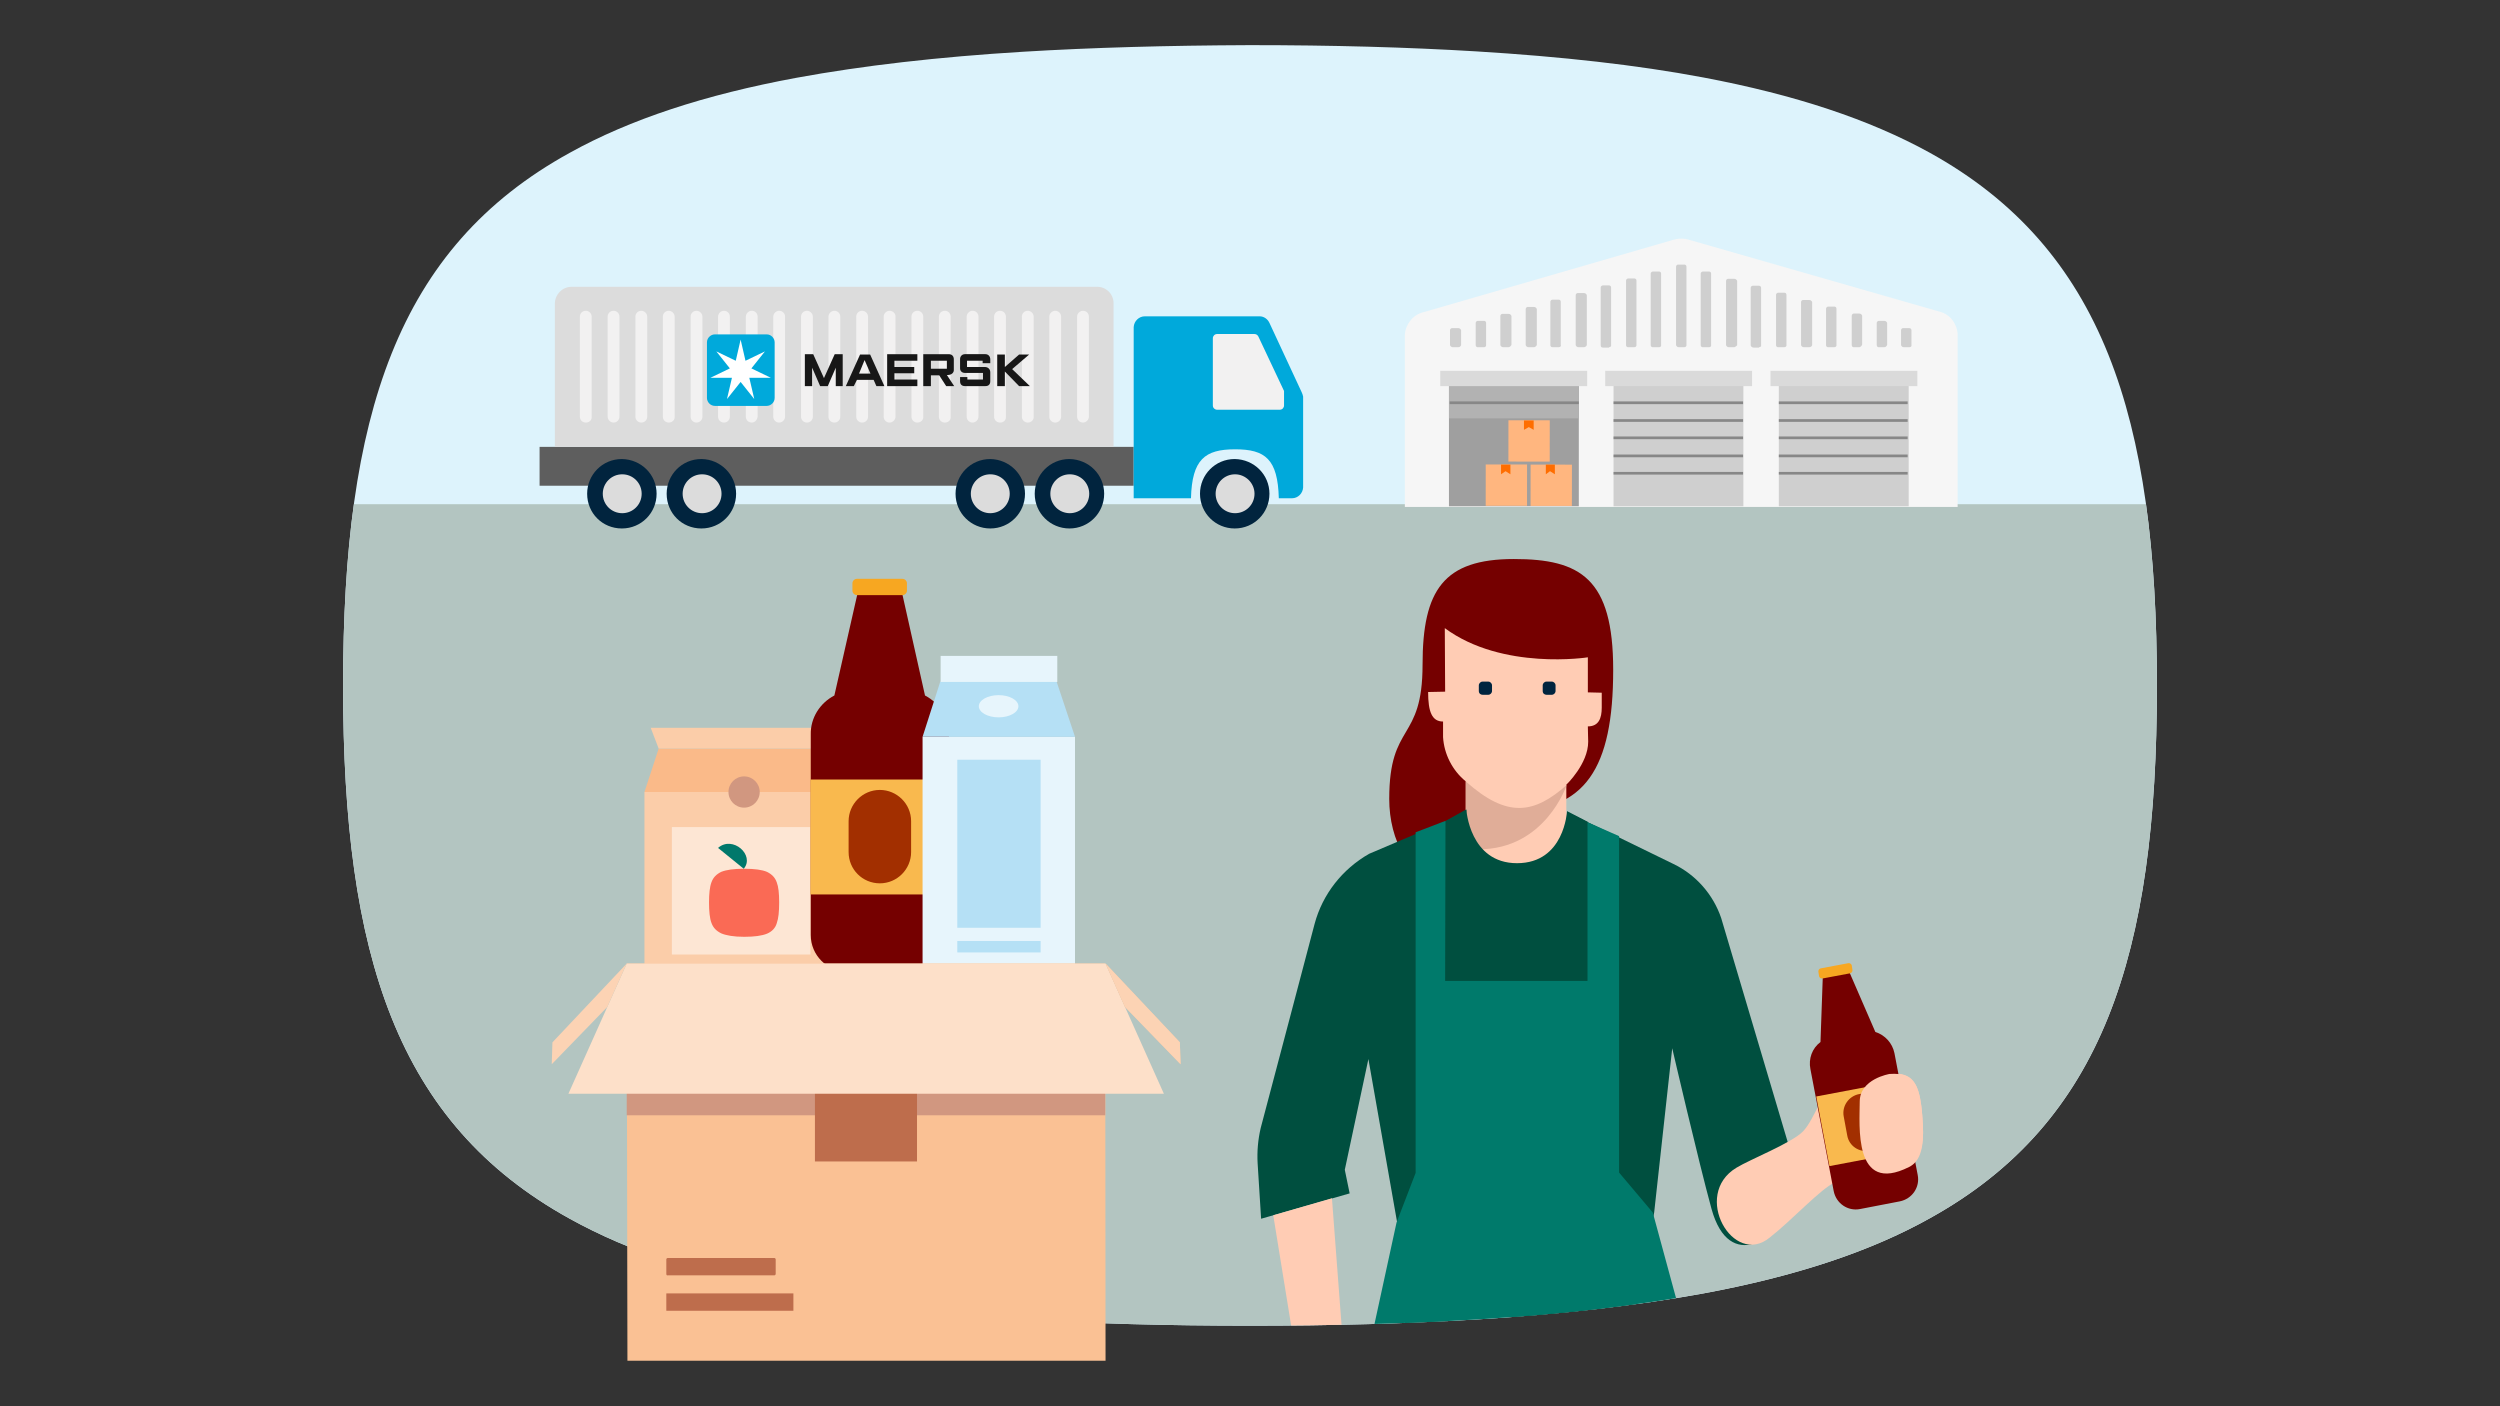 <?xml version="1.0" encoding="utf-8"?>
<!-- Generator: Adobe Illustrator 26.0.3, SVG Export Plug-In . SVG Version: 6.00 Build 0)  -->
<svg version="1.1" id="Layer_1" xmlns="http://www.w3.org/2000/svg" xmlns:xlink="http://www.w3.org/1999/xlink" x="0px" y="0px"
	 viewBox="0 0 720 405" style="enable-background:new 0 0 720 405;" xml:space="preserve">
<rect x="0" y="0" width="720" height="405" fill="#333333" stroke="none"/>
<style type="text/css">
	.st0{fill:#DDF3FC;}
	.st1{clip-path:url(#SVGID_00000020382805660687147790000003873177405394938556_);fill:#B3C5C1;}
	.st2{clip-path:url(#SVGID_00000026862903167102517100000009430846184021171646_);}
	.st3{fill:#5E5E5E;}
	.st4{fill:#00A9DB;}
	.st5{fill:#DCDCDC;}
	.st6{fill:#F2F1F1;}
	.st7{fill:#01243E;}
	.st8{fill:#171717;}
	.st9{fill:#FFFFFF;}
	.st10{clip-path:url(#SVGID_00000145043846604907756480000011215284552591382173_);}
	.st11{fill:#F6F6F6;}
	.st12{fill:#9F9F9F;}
	.st13{fill:#B2B2B2;}
	.st14{fill:#DADADA;}
	.st15{fill:#CFCFCF;}
	.st16{fill:none;stroke:#878787;stroke-width:0.783;stroke-miterlimit:10;}
	.st17{fill:#FFB67F;}
	.st18{fill:#FF6D00;}
	.st19{fill:#FBCDA9;}
	.st20{fill:#FABA89;}
	.st21{fill:#FDE6D4;}
	.st22{fill:#D19780;}
	.st23{fill:#FA6A55;}
	.st24{fill:#00786B;}
	.st25{fill:#750000;}
	.st26{fill:#F7A721;}
	.st27{fill:#F9B94E;}
	.st28{fill:#A22F00;}
	.st29{fill:#E7F5FC;}
	.st30{fill:#B5E0F5;}
	.st31{fill:#FAC194;}
	.st32{fill:#BE6D4C;}
	.st33{fill:#FDE0C9;}
	.st34{fill:#FBC79E;}
	.st35{fill:#FCD3B4;}
	.st36{clip-path:url(#SVGID_00000127006805096534367100000001755394559334212483_);}
	.st37{fill:#FFCCB4;}
	.st38{fill:#00243F;}
	.st39{fill:#E0AD98;}
	.st40{fill:#004F3F;}
	.st41{fill:#007A6B;}
</style>
<g>
	<g>
		<g>
			<path id="SVGID_00000104707862511946017510000007683256853122644359_" class="st0" d="M294.7,14.9c-24.6,1.5-46.2,4-65.3,7.5
				c-26.5,4.9-48,12-65.3,21.6c-49.8,27.4-65.3,75.7-65.3,153.5s15.5,126,65.3,153.5c17.3,9.6,38.8,16.7,65.3,21.5
				c19.1,3.6,40.8,6,65.3,7.5c19.8,1.2,41.5,1.8,65.3,1.8c23.8,0,45.5-0.6,65.3-1.8c24.6-1.5,46.2-4,65.3-7.5
				c26.4-4.9,48-12,65.3-21.7c49.7-27.6,65.3-75.8,65.3-153.3S605.6,71.6,555.8,44c-17.4-9.6-38.8-16.7-65.3-21.7
				c-19.1-3.6-40.8-6-65.3-7.5c-19.8-1.2-41.5-1.8-65.3-1.8C336.1,13.1,314.5,13.7,294.7,14.9z"/>
		</g>
		<g>
			<defs>
				<path id="SVGID_1_" d="M294.7,14.9c-24.6,1.5-46.2,4-65.3,7.5c-26.5,4.9-48,12-65.3,21.6c-49.8,27.4-65.3,75.7-65.3,153.5
					s15.5,126,65.3,153.5c17.3,9.6,38.8,16.7,65.3,21.5c19.1,3.6,40.8,6,65.3,7.5c19.8,1.2,41.5,1.8,65.3,1.8
					c23.8,0,45.5-0.6,65.3-1.8c24.6-1.5,46.2-4,65.3-7.5c26.4-4.9,48-12,65.3-21.7c49.7-27.6,65.3-75.8,65.3-153.3
					S605.6,71.6,555.8,44c-17.4-9.6-38.8-16.7-65.3-21.7c-19.1-3.6-40.8-6-65.3-7.5c-19.8-1.2-41.5-1.8-65.3-1.8
					C336.1,13.1,314.5,13.7,294.7,14.9z"/>
			</defs>
			<clipPath id="SVGID_00000005973978568517734240000008380084439707354511_">
				<use xlink:href="#SVGID_1_"  style="overflow:visible;"/>
			</clipPath>
			
				<rect x="82.1" y="145.2" style="clip-path:url(#SVGID_00000005973978568517734240000008380084439707354511_);fill:#B3C5C1;" width="570.4" height="323.9"/>
		</g>
		<g>
			<defs>
				<path id="SVGID_00000016077296034896802880000015715422670402242179_" d="M294.7,14.9c-24.6,1.5-46.2,4-65.3,7.5
					c-26.5,4.9-48,12-65.3,21.6c-49.8,27.4-65.3,75.7-65.3,153.5s15.5,126,65.3,153.5c17.3,9.6,38.8,16.7,65.3,21.5
					c19.1,3.6,40.8,6,65.3,7.5c19.8,1.2,41.5,1.8,65.3,1.8c23.8,0,45.5-0.6,65.3-1.8c24.6-1.5,46.2-4,65.3-7.5
					c26.4-4.9,48-12,65.3-21.7c49.7-27.6,65.3-75.8,65.3-153.3S605.6,71.6,555.8,44c-17.4-9.6-38.8-16.7-65.3-21.7
					c-19.1-3.6-40.8-6-65.3-7.5c-19.8-1.2-41.5-1.8-65.3-1.8C336.1,13.1,314.5,13.7,294.7,14.9z"/>
			</defs>
			<clipPath id="SVGID_00000098205044551302614300000003074065311296020366_">
				<use xlink:href="#SVGID_00000016077296034896802880000015715422670402242179_"  style="overflow:visible;"/>
			</clipPath>
			<g style="clip-path:url(#SVGID_00000098205044551302614300000003074065311296020366_);">
				<g>
					<rect x="155.4" y="128.7" class="st3" width="171.1" height="11.2"/>
					<path class="st4" d="M374.9,113L365.6,93c-0.5-1.1-1.6-1.9-2.8-1.9h-33.1c-1.7,0-3.1,1.4-3.2,3.1v0v49.3H343
						c0.3-11.2,4-14.1,12.7-14.1c8.7,0,12.3,2.8,12.6,14.1h3.8c1.7,0,3.1-1.4,3.2-3.1v0v-26.2C375.2,113.8,375.1,113.4,374.9,113"/>
					<path class="st5" d="M320.7,128.7V87.3c0-2.6-2.1-4.7-4.7-4.7h0H164.6c-2.6,0-4.7,2.1-4.8,4.7v41.4H320.7z"/>
					<path class="st6" d="M168.7,121.7L168.7,121.7c-0.9,0-1.7-0.7-1.7-1.7V91.2c0-1,0.8-1.7,1.7-1.7c1,0,1.7,0.8,1.7,1.7v28.8
						C170.5,120.9,169.8,121.7,168.7,121.7"/>
					<path class="st6" d="M176.7,121.7L176.7,121.7c-0.9,0-1.7-0.8-1.7-1.7V91.2c0-1,0.8-1.7,1.7-1.7c1,0,1.7,0.8,1.7,1.7V120
						c0,0.9-0.7,1.7-1.7,1.7"/>
					<path class="st6" d="M184.7,121.7L184.7,121.7c-0.9,0-1.7-0.7-1.7-1.7V91.2c0-1,0.8-1.7,1.7-1.7s1.7,0.8,1.7,1.7V120
						C186.4,120.9,185.7,121.7,184.7,121.7"/>
					<path class="st6" d="M192.6,121.7L192.6,121.7c-0.9,0-1.7-0.7-1.7-1.7V91.2c0-1,0.8-1.7,1.7-1.7s1.7,0.8,1.7,1.7V120
						C194.4,120.9,193.6,121.7,192.6,121.7"/>
					<path class="st6" d="M200.6,121.7L200.6,121.7c-0.9,0-1.7-0.7-1.7-1.7V91.2c0-1,0.8-1.7,1.7-1.7s1.7,0.8,1.7,1.7V120
						C202.3,120.9,201.6,121.7,200.6,121.7"/>
					<path class="st6" d="M208.5,121.7L208.5,121.7c-0.9,0-1.7-0.7-1.7-1.7V91.2c0-0.9,0.8-1.7,1.7-1.7s1.7,0.7,1.7,1.7V120
						C210.2,120.9,209.5,121.7,208.5,121.7"/>
					<path class="st6" d="M216.5,121.7L216.5,121.7c-0.9,0-1.7-0.7-1.7-1.7V91.2c0-0.9,0.8-1.7,1.7-1.7s1.7,0.7,1.7,1.7V120
						C218.1,120.9,217.4,121.7,216.5,121.7"/>
					<path class="st6" d="M224.4,121.7L224.4,121.7c-0.9,0-1.7-0.7-1.7-1.7V91.2c0-0.9,0.8-1.7,1.7-1.7s1.7,0.7,1.7,1.7V120
						C226.1,120.9,225.3,121.7,224.4,121.7"/>
					<path class="st6" d="M232.4,121.7L232.4,121.7c-0.9,0-1.7-0.7-1.7-1.7V91.2c0-1,0.8-1.7,1.7-1.7s1.7,0.8,1.7,1.7V120
						C234.1,120.9,233.4,121.7,232.4,121.7"/>
					<path class="st6" d="M240.3,121.7L240.3,121.7c-0.9,0-1.7-0.7-1.7-1.7V91.2c0-0.9,0.8-1.7,1.7-1.7s1.7,0.7,1.7,1.7V120
						C242,120.9,241.3,121.7,240.3,121.7"/>
					<path class="st6" d="M248.3,121.7L248.3,121.7c-0.9,0-1.7-0.7-1.7-1.7V91.2c0-1,0.8-1.7,1.7-1.7s1.7,0.8,1.7,1.7V120
						C250,120.9,249.3,121.7,248.3,121.7"/>
					<path class="st6" d="M256.2,121.7L256.2,121.7c-0.9,0-1.7-0.7-1.7-1.7V91.2c0-0.9,0.8-1.7,1.7-1.7c0.9,0,1.7,0.7,1.7,1.6v0V120
						C257.9,120.9,257.1,121.7,256.2,121.7"/>
					<path class="st6" d="M264.2,121.7L264.2,121.7c-0.9,0-1.7-0.7-1.7-1.7V91.2c0-1,0.8-1.7,1.7-1.7c1,0,1.7,0.8,1.7,1.7V120
						C266,120.9,265.2,121.7,264.2,121.7"/>
					<path class="st6" d="M272.1,121.7L272.1,121.7c-0.9,0-1.7-0.7-1.7-1.7V91.2c0-1,0.8-1.7,1.7-1.7c1,0,1.7,0.8,1.7,1.7V120
						C273.9,120.9,273.2,121.7,272.1,121.7"/>
					<path class="st6" d="M280.1,121.7L280.1,121.7c-0.9,0-1.7-0.7-1.7-1.7V91.2c0-0.9,0.8-1.7,1.7-1.7c0.9,0,1.7,0.7,1.7,1.7V120
						C281.8,120.9,281,121.7,280.1,121.7"/>
					<path class="st6" d="M288,121.7L288,121.7c-0.9,0-1.7-0.7-1.7-1.7V91.2c0-1,0.8-1.7,1.7-1.7c1,0,1.7,0.8,1.7,1.7V120
						C289.8,120.9,289.1,121.7,288,121.7"/>
					<path class="st6" d="M296,121.7L296,121.7c-0.9,0-1.7-0.7-1.7-1.7V91.2c0-1,0.8-1.7,1.7-1.7s1.7,0.8,1.7,1.7V120
						C297.8,120.9,297,121.7,296,121.7"/>
					<path class="st6" d="M303.9,121.7L303.9,121.7c-0.9,0-1.7-0.7-1.7-1.7V91.2c0-0.9,0.8-1.7,1.7-1.7c0.9,0,1.7,0.7,1.7,1.7V120
						C305.6,120.9,304.9,121.7,303.9,121.7"/>
					<path class="st6" d="M311.9,121.7L311.9,121.7c-0.9,0-1.7-0.7-1.7-1.7V91.2c0-0.9,0.8-1.7,1.7-1.7c0.9,0,1.7,0.7,1.7,1.7V120
						C313.6,120.9,312.8,121.7,311.9,121.7"/>
					<path class="st7" d="M189.1,142.2c0,5.5-4.4,10-10,10s-10-4.4-10-10c0-5.5,4.4-10,10-10h0C184.7,132.3,189.1,136.7,189.1,142.2
						"/>
					<path class="st5" d="M184.8,142.2c0,3.1-2.5,5.6-5.6,5.6s-5.6-2.5-5.6-5.6c0-3.1,2.5-5.6,5.6-5.6
						C182.3,136.6,184.8,139.1,184.8,142.2L184.8,142.2"/>
					<path class="st7" d="M212,142.2c0,5.5-4.4,10-10,10s-10-4.4-10-10c0-5.5,4.4-10,10-10h0.1C207.5,132.3,212,136.7,212,142.2"/>
					<path class="st5" d="M207.8,142.2c0,3.1-2.5,5.6-5.6,5.6s-5.6-2.5-5.6-5.6c0-3.1,2.5-5.6,5.6-5.6h0
						C205.3,136.6,207.8,139.1,207.8,142.2L207.8,142.2"/>
					<path class="st7" d="M295.2,142.2c0,5.5-4.4,10-10,10c-5.5,0-10-4.4-10-10c0-5.5,4.4-10,10-10
						C290.7,132.3,295.2,136.7,295.2,142.2"/>
					<path class="st5" d="M290.8,142.2c0,3.1-2.5,5.6-5.6,5.6c-3.1,0-5.6-2.5-5.6-5.6c0-3.1,2.5-5.6,5.6-5.6h0
						C288.3,136.6,290.8,139.1,290.8,142.2L290.8,142.2"/>
					<path class="st7" d="M318,142.2c0,5.5-4.4,10-10,10c-5.5,0-10-4.4-10-10c0-5.5,4.4-10,10-10C313.6,132.3,318,136.7,318,142.2"
						/>
					<path class="st5" d="M313.7,142.2c0,3.1-2.5,5.6-5.6,5.6c-3.1,0-5.6-2.5-5.6-5.6c0-3.1,2.5-5.6,5.6-5.6
						C311.2,136.6,313.7,139.1,313.7,142.2"/>
					<path class="st7" d="M365.6,142.2c0,5.5-4.4,10-10,10c-5.5,0-10-4.4-10-10c0-5.5,4.4-10,10-10
						C361.2,132.3,365.6,136.7,365.6,142.2"/>
					<path class="st5" d="M361.3,142.2c0,3.1-2.5,5.6-5.6,5.6c-3.1,0-5.6-2.5-5.6-5.6c0-3.1,2.5-5.6,5.6-5.6h0
						C358.7,136.6,361.3,139.1,361.3,142.2L361.3,142.2"/>
					<path class="st6" d="M368.8,118h-18.3c-0.6,0-1.2-0.5-1.2-1.2V97.4c0-0.6,0.5-1.2,1.2-1.2h10.8c0.5,0,0.9,0.3,1.1,0.7l7.4,15.7
						c0,0.1,0,0.3,0,0.5v3.7c0,0.6-0.5,1.2-1.2,1.2"/>
				</g>
				<g>
					<path class="st4" d="M223.1,114.6c0,1.3-1.1,2.3-2.3,2.3h-14.9c-1.3,0-2.3-1.1-2.3-2.3v-16c0-1.3,1.1-2.3,2.3-2.3h14.9
						c1.3,0,2.3,1.1,2.3,2.3V114.6z"/>
					<polygon class="st8" points="231.8,111.2 231.8,102 234.2,102 237.3,108.9 240.4,102 242.7,102 242.7,111.2 240.7,111.2 
						240.7,105.9 238.4,111.2 236.2,111.2 233.9,105.9 233.9,111.2 					"/>
					<path class="st8" d="M245.9,111.2h-2.3l4.1-9.1h2.9l4.1,9.1h-2.3l-0.8-1.8h-4.8L245.9,111.2z M250.7,107.6l-1.7-3.9l-1.6,3.9
						H250.7z"/>
					<polygon class="st8" points="255.5,111.2 255.5,102 264.2,102 264.2,103.9 257.6,103.9 257.6,105.7 263.3,105.7 263.3,107.5 
						257.6,107.5 257.6,109.3 264.2,109.3 264.2,111.2 					"/>
					<path class="st8" d="M265.9,111.2V102h7.3c1,0,1.5,0.6,1.5,1.5v3.1c0,0.7-0.6,1.4-1.8,1.4h-0.2l2.1,3.2h-2.3l-2-3.1h-2.4v3.1
						L265.9,111.2L265.9,111.2z M268.1,106.2h4.6v-2.3h-4.6V106.2z"/>
					<path class="st8" d="M278.6,111.2h-0.7c-0.9,0-1.4-0.5-1.4-1.4v-1.2h2.1v0.7h4.5v-1.9h-5.2c-0.8,0-1.4-0.5-1.4-1.3v-2.7
						c0-0.8,0.6-1.4,1.4-1.4h5.9c0.8,0,1.4,0.6,1.4,1.5v1.1H283v-0.7h-4.5v1.8h5.2c0.7,0,1.5,0.5,1.5,1.5v2.6c0,0.9-0.5,1.4-1.4,1.4
						H278.6z"/>
					<polygon class="st8" points="287.2,111.2 287.2,102.1 289.4,102.1 289.4,105.7 293.5,102.1 296.4,102.1 291.5,106.3 
						296.6,111.2 293.5,111.2 289.4,107 289.4,111.2 					"/>
					<polygon class="st9" points="216.4,106.1 220.3,101.2 220.3,101.2 214.7,103.9 213.3,97.8 213.3,97.8 211.9,103.9 206.3,101.2 
						206.3,101.2 210.2,106.1 204.6,108.8 204.6,108.8 210.8,108.8 209.4,114.8 209.4,114.9 213.3,110 217.2,114.9 217.2,114.8 
						215.8,108.8 222,108.8 222,108.8 					"/>
				</g>
			</g>
		</g>
		<g>
			<defs>
				<path id="SVGID_00000172438660852309631250000012075292770640242583_" d="M294.7,14.9c-24.6,1.5-46.2,4-65.3,7.5
					c-26.5,4.9-48,12-65.3,21.6c-49.8,27.4-65.3,75.7-65.3,153.5s15.5,126,65.3,153.5c17.3,9.6,38.8,16.7,65.3,21.5
					c19.1,3.6,40.8,6,65.3,7.5c19.8,1.2,41.5,1.8,65.3,1.8c23.8,0,45.5-0.6,65.3-1.8c24.6-1.5,46.2-4,65.3-7.5
					c26.4-4.9,48-12,65.3-21.7c49.7-27.6,65.3-75.8,65.3-153.3S605.6,71.6,555.8,44c-17.4-9.6-38.8-16.7-65.3-21.7
					c-19.1-3.6-40.8-6-65.3-7.5c-19.8-1.2-41.5-1.8-65.3-1.8C336.1,13.1,314.5,13.7,294.7,14.9z"/>
			</defs>
			<clipPath id="SVGID_00000024723261944629417140000017455515900778293889_">
				<use xlink:href="#SVGID_00000172438660852309631250000012075292770640242583_"  style="overflow:visible;"/>
			</clipPath>
			<g style="clip-path:url(#SVGID_00000024723261944629417140000017455515900778293889_);">
				<path class="st11" d="M563.8,146H404.6V96.4c0.2-3.1,2.4-5.8,5.4-6.5l71.8-20.8c1.6-0.5,3.3-0.5,4.8,0l71.8,20.6
					c3.1,0.7,5.2,3.4,5.4,6.5v49.6L563.8,146L563.8,146z"/>
				<rect x="417.3" y="111.1" class="st12" width="37.4" height="34.7"/>
				<rect x="417.3" y="111.1" class="st13" width="37.4" height="9.4"/>
				<rect x="414.8" y="106.8" class="st14" width="42.3" height="4.4"/>
				<rect x="464.7" y="111.1" class="st15" width="37.4" height="34.7"/>
				<rect x="462.3" y="106.8" class="st14" width="42.3" height="4.4"/>
				<rect x="512.3" y="111.1" class="st15" width="37.4" height="34.7"/>
				<rect x="509.9" y="106.8" class="st14" width="42.3" height="4.4"/>
				<path class="st15" d="M420,100c0.4,0,0.7-0.3,0.8-0.6v-4.3c-0.1-0.3-0.4-0.6-0.8-0.6h-1.6c-0.4-0.1-0.8,0.2-0.8,0.6v4.3
					c0.1,0.3,0.4,0.6,0.8,0.6H420"/>
				<path class="st15" d="M427.4,100L427.4,100c0.4,0,0.6-0.3,0.6-0.6v-6.3c0-0.1,0-0.1,0-0.1c0-0.4-0.3-0.6-0.6-0.6h-1.8
					c-0.3,0-0.6,0.3-0.6,0.6v6.3l0,0c0,0.1,0,0.1,0,0.1c0,0.4,0.3,0.6,0.6,0.6H427.4"/>
				<path class="st15" d="M434.5,100c0.4-0.1,0.7-0.4,0.8-0.7V91c-0.1-0.3-0.4-0.6-0.8-0.6h-1.6c-0.4-0.1-0.8,0.2-0.8,0.6v8.4
					c0.1,0.3,0.4,0.6,0.8,0.6L434.5,100"/>
				<path class="st15" d="M441.8,100c0.3,0,0.6-0.3,0.8-0.6V89c-0.1-0.3-0.4-0.6-0.8-0.6h-1.6c-0.4-0.1-0.8,0.2-0.8,0.6v10.4
					c0.1,0.3,0.4,0.6,0.8,0.6H441.8"/>
				<path class="st15" d="M448.9,100L448.9,100c0.4,0,0.8-0.3,0.6-0.6V87l0,0c0-0.1,0-0.1,0-0.1c0-0.4-0.3-0.6-0.6-0.6h-1.8
					c-0.3,0-0.6,0.3-0.6,0.6v12.4l0,0c0,0.1,0,0.1,0,0.1c0,0.4,0.3,0.6,0.6,0.6H448.9"/>
				<path class="st15" d="M456.2,100c0.3,0,0.7-0.3,0.8-0.6V85c-0.1-0.3-0.4-0.6-0.8-0.6h-1.6c-0.4-0.1-0.8,0.2-0.8,0.6v14.4
					c0.1,0.3,0.4,0.6,0.8,0.6H456.2"/>
				<path class="st15" d="M463.4,100L463.4,100C463.4,100,463.4,100,463.4,100c0.4,0,0.7-0.3,0.6-0.6V82.9l0,0c0-0.1,0-0.1,0-0.1
					c0-0.4-0.3-0.6-0.6-0.6h-1.8c-0.3,0-0.6,0.3-0.6,0.6v16.6c0,0.1,0,0.1,0,0.1c0,0.4,0.3,0.6,0.6,0.6H463.4"/>
				<path class="st15" d="M470.7,100L470.7,100c0.4,0,0.6-0.3,0.6-0.6V80.9c0-0.1,0-0.1,0-0.1c0-0.4-0.3-0.6-0.6-0.6h-1.8
					c-0.3,0-0.6,0.3-0.6,0.6v18.5c0,0.1,0,0.1,0,0.1c0,0.4,0.3,0.6,0.6,0.6L470.7,100"/>
				<path class="st15" d="M477.8,100C477.8,100,477.9,100,477.8,100c0.4,0,0.7-0.3,0.6-0.6V78.9c0-0.1,0-0.1,0-0.1
					c0-0.4-0.3-0.6-0.6-0.6H476c-0.3,0-0.6,0.3-0.6,0.6v20.5l0,0c0,0.1,0,0.1,0,0.1c0,0.4,0.3,0.6,0.6,0.6H477.8"/>
				<path class="st15" d="M485.1,100L485.1,100c0.3,0,0.6-0.3,0.6-0.5V76.9l0,0c0-0.1,0-0.1,0-0.1c0-0.4-0.3-0.6-0.6-0.6h-1.6
					c-0.4-0.1-0.8,0.2-0.8,0.6v22.6c0.1,0.3,0.4,0.6,0.8,0.6L485.1,100"/>
				<path class="st15" d="M492.2,100C492.2,100,492.3,100,492.2,100c0.4,0,0.7-0.3,0.6-0.6V78.9c0-0.1,0-0.1,0-0.1
					c0-0.4-0.3-0.6-0.6-0.6h-1.8c-0.3,0-0.6,0.3-0.6,0.6v20.5l0,0c0,0.1,0,0.1,0,0.1c0,0.4,0.3,0.6,0.6,0.6H492.2"/>
				<path class="st15" d="M499.5,100c0.3-0.1,0.6-0.3,0.8-0.6V80.9l0,0c-0.1-0.3-0.4-0.6-0.8-0.6h-1.6c-0.4-0.1-0.8,0.2-0.8,0.6
					v18.5c0.1,0.3,0.4,0.6,0.8,0.6H499.5"/>
				<path class="st15" d="M506.6,100L506.6,100C506.6,100,506.8,100,506.6,100c0.4,0,0.7-0.3,0.6-0.5V83l0,0c0-0.1,0-0.1,0-0.1
					c0-0.4-0.3-0.6-0.6-0.6H505c-0.4-0.1-0.8,0.2-0.8,0.6v16.6c0.1,0.3,0.4,0.6,0.8,0.6H506.6"/>
				<path class="st15" d="M513.9,100L513.9,100c0.3,0,0.7-0.3,0.6-0.6V85l0,0c0-0.1,0-0.1,0-0.1c0-0.4-0.3-0.6-0.6-0.6h-1.8
					c-0.3,0-0.6,0.3-0.6,0.6v14.4l0,0c0,0.1,0,0.1,0,0.1c0,0.4,0.3,0.6,0.6,0.6H513.9"/>
				<path class="st15" d="M521.1,100c0.4,0,0.7-0.3,0.8-0.6V87c-0.1-0.3-0.4-0.6-0.8-0.6h-1.6c-0.4-0.1-0.8,0.2-0.8,0.6v12.4
					c0.1,0.3,0.4,0.6,0.8,0.6H521.1"/>
				<path class="st15" d="M528.3,100L528.3,100c0.3,0,0.7-0.3,0.6-0.6V89l0,0c0-0.1,0-0.1,0-0.1c0-0.4-0.3-0.6-0.6-0.6h-1.8
					c-0.3,0-0.6,0.3-0.6,0.6v10.4c0,0.1,0,0.1,0,0.1c0,0.4,0.3,0.6,0.6,0.6L528.3,100"/>
				<path class="st15" d="M535.5,100c0.4-0.1,0.7-0.4,0.8-0.8v-8.3c-0.1-0.3-0.4-0.6-0.8-0.6h-1.6c-0.3,0-0.6,0.3-0.6,0.6v8.4
					c0,0.1,0,0.1,0,0.1c0,0.4,0.3,0.6,0.6,0.6L535.5,100"/>
				<path class="st15" d="M542.7,100c0.3,0,0.7-0.3,0.8-0.7V93c-0.1-0.3-0.4-0.6-0.8-0.6h-1.6c-0.3,0-0.6,0.3-0.6,0.6v6.3l0,0
					c0,0.1,0,0.1,0,0.1c0,0.4,0.3,0.6,0.6,0.6H542.7"/>
				<path class="st15" d="M549.9,100L549.9,100C549.9,100,550,100,549.9,100c0.4,0,0.7-0.3,0.6-0.5v-4.3l0,0c0-0.1,0-0.1,0-0.1
					c0-0.4-0.3-0.6-0.6-0.6h-1.6c-0.4-0.1-0.8,0.2-0.8,0.6v4.3c0.1,0.3,0.4,0.6,0.8,0.6L549.9,100"/>
				<line class="st16" x1="454.7" y1="116" x2="417.5" y2="116"/>
				<line class="st16" x1="502" y1="116" x2="464.7" y2="116"/>
				<line class="st16" x1="502" y1="121.1" x2="464.7" y2="121.1"/>
				<line class="st16" x1="502" y1="126.1" x2="464.7" y2="126.1"/>
				<line class="st16" x1="502" y1="131.3" x2="464.7" y2="131.3"/>
				<line class="st16" x1="502" y1="136.3" x2="464.7" y2="136.3"/>
				<line class="st16" x1="549.4" y1="116" x2="512.3" y2="116"/>
				<line class="st16" x1="549.4" y1="121.1" x2="512.3" y2="121.1"/>
				<line class="st16" x1="549.4" y1="126.1" x2="512.3" y2="126.1"/>
				<line class="st16" x1="549.4" y1="131.3" x2="512.3" y2="131.3"/>
				<line class="st16" x1="549.4" y1="136.3" x2="512.3" y2="136.3"/>
				
					<rect x="434.5" y="121" transform="matrix(1.047198e-03 -1 1 1.047198e-03 312.964 567.302)" class="st17" width="11.9" height="11.9"/>
				<polygon class="st18" points="441.7,121.1 438.9,121.1 438.9,123.8 440.3,123 441.7,123.8 				"/>
				
					<rect x="440.8" y="133.8" transform="matrix(1.047198e-03 -1 1 1.047198e-03 306.541 586.364)" class="st17" width="11.9" height="11.9"/>
				<polygon class="st18" points="447.8,133.8 445.2,133.8 445.2,136.6 446.4,135.7 447.8,136.6 				"/>
				
					<rect x="427.9" y="133.8" transform="matrix(1.047198e-03 -1 1 1.047198e-03 293.632 573.423)" class="st17" width="11.9" height="11.9"/>
				<polygon class="st18" points="435,133.8 432.3,133.8 432.3,136.6 433.6,135.7 435,136.6 				"/>
			</g>
		</g>
	</g>
	<g>
		<g>
			<g>
				<path class="st19" d="M185.6,285.1v-57h55.7v57c0,1.6-1.2,2.8-2.8,2.8h-50C186.9,287.9,185.6,286.7,185.6,285.1z"/>
				<polygon class="st20" points="185.6,228.1 241.3,228.1 237.1,215.6 189.7,215.6 				"/>
				<polygon class="st19" points="189.7,215.6 237.2,215.6 239.5,209.6 187.4,209.6 				"/>
				<rect x="193.5" y="238.2" class="st21" width="39.9" height="36.7"/>
				<rect x="193.5" y="279.4" class="st21" width="39.9" height="2.6"/>
				<circle class="st22" cx="214.3" cy="228.1" r="4.5"/>
			</g>
			<g>
				<path class="st23" d="M204.9,254.1c-0.5,1.3-0.7,3.3-0.7,5.8c0,2.6,0.2,4.6,0.7,5.9c0.5,1.4,1.4,2.3,2.8,3c1.4,0.6,3.6,1,6.6,1
					c3,0,5.1-0.3,6.6-0.9c1.4-0.6,2.4-1.6,2.8-3c0.5-1.4,0.7-3.3,0.7-6c0-2.6-0.2-4.5-0.7-5.8c-0.5-1.4-1.4-2.3-2.8-3
					c-1.4-0.6-3.6-0.9-6.6-0.9c-3,0-5.1,0.3-6.6,0.9C206.3,251.8,205.4,252.7,204.9,254.1"/>
				<path class="st24" d="M214.2,250.2c3.3-3.9-3.2-9.7-7.4-6L214.2,250.2"/>
			</g>
		</g>
		<g>
			<path class="st25" d="M240.3,200.3l7.1-31.3l6,0.1l6-0.1l7,31.3c4.2,2.2,6.9,6.5,6.9,11.2v57.8c0,5.8-4.7,10.5-10.5,10.5h-18.8
				c-5.8,0-10.5-4.7-10.5-10.5v-57.8C233.4,206.8,236.1,202.5,240.3,200.3z"/>
			<path class="st26" d="M245.5,168c0-0.7,0.6-1.3,1.3-1.3h13.1c0.7,0,1.3,0.6,1.3,1.3v2.1c0,0.7-0.6,1.3-1.3,1.3h-13.1
				c-0.7,0-1.3-0.6-1.3-1.3V168z"/>
			<rect x="233.4" y="224.5" class="st27" width="39.9" height="33.1"/>
			<path class="st28" d="M244.4,245.4v-8.9c0-4.9,4-9,9-9l0,0c4.9,0,9,4,9,9v8.9c0,4.9-4,9-9,9l0,0
				C248.4,254.4,244.4,250.4,244.4,245.4z"/>
		</g>
		<g>
			<path class="st29" d="M265.7,278.2v-66h43.9v66c0,2-1.6,3.6-3.6,3.6h-36.7C267.3,281.7,265.7,280.1,265.7,278.2z"/>
			<polygon class="st30" points="265.7,212.2 309.6,212.2 304.3,196.3 270.8,196.3 			"/>
			<rect x="270.9" y="188.9" class="st29" width="33.6" height="7.5"/>
			<rect x="275.7" y="218.8" class="st30" width="24" height="48.4"/>
			<rect x="275.7" y="271" class="st30" width="24" height="3.3"/>
			<ellipse class="st29" cx="287.6" cy="203.4" rx="5.7" ry="3.2"/>
		</g>
		<g>
			<g>
				<polygon class="st31" points="180.5,277.5 318.3,277.5 318.4,391.9 180.7,391.9 				"/>
				<g>
					<rect x="191.9" y="372.5" class="st32" width="36.6" height="5"/>
					<path class="st32" d="M191.9,366.9v-4.2c0-0.2,0.2-0.4,0.4-0.4H223c0.2,0,0.4,0.2,0.4,0.4v4.2c0,0.2-0.2,0.4-0.4,0.4h-30.7
						C192.1,367.4,191.9,367.2,191.9,366.9z"/>
				</g>
				<rect x="180.5" y="314.2" class="st22" width="137.8" height="7"/>
				<rect x="234.7" y="278.3" class="st32" width="29.4" height="56.2"/>
				<polygon class="st33" points="180.5,277.5 318.4,277.5 335.2,315 163.7,315 				"/>
				<polygon class="st34" points="324,290 340,306.5 339.8,300.2 318.4,277.5 				"/>
				<polygon class="st35" points="324,290 340,306.5 339.8,300.2 318.4,277.5 				"/>
				<polygon class="st35" points="174.9,290 158.9,306.5 159.1,300.2 180.5,277.5 				"/>
			</g>
		</g>
	</g>
	<g>
		<g>
			<defs>
				<path id="SVGID_00000035515396845279174190000011623554508506071737_" d="M294.7,14.9c-24.6,1.5-46.2,4-65.3,7.5
					c-26.5,4.9-48,12-65.3,21.6c-49.8,27.4-65.3,75.7-65.3,153.5s15.5,126,65.3,153.5c17.3,9.6,38.8,16.7,65.3,21.5
					c19.1,3.6,40.8,6,65.3,7.5c19.8,1.2,41.5,1.8,65.3,1.8c23.8,0,45.5-0.6,65.3-1.8c24.6-1.5,46.2-4,65.3-7.5
					c26.4-4.9,48-12,65.3-21.7c49.7-27.6,65.3-75.8,65.3-153.3S605.6,71.6,555.8,44c-17.4-9.6-38.8-16.7-65.3-21.7
					c-19.1-3.6-40.8-6-65.3-7.5c-19.8-1.2-41.5-1.8-65.3-1.8C336.1,13.1,314.5,13.7,294.7,14.9z"/>
			</defs>
			<clipPath id="SVGID_00000000210566085717288390000015680323807864016567_">
				<use xlink:href="#SVGID_00000035515396845279174190000011623554508506071737_"  style="overflow:visible;"/>
			</clipPath>
			<g style="clip-path:url(#SVGID_00000000210566085717288390000015680323807864016567_);">
				<g>
					<g>
						<path class="st25" d="M400.1,230.1c0-22.3,9.6-16.2,9.6-38.7c0-21.5,6.1-30.4,26.3-30.4c19.2,0,28.6,5.6,28.6,31.9
							c0,28.5-8.1,40.7-29.5,40.7l-12.9-0.4c0,2.6,0.1,13.9,0.1,20.5c-0.4,0-4.9,0-5.3,0C405.8,253.7,400.1,241.9,400.1,230.1"/>
						<path class="st37" d="M416.1,180.9l0.1,18.3l-4.9,0.1c0,5.7,1.1,8.5,4.3,8.5v4.5c0.3,4.9,2.7,9.6,6.5,12.7v8.1l-0.9,17.9
							l32.8-1.1l-2.9-16.3V226c0,0,6.3-6,6.3-12.4c0-1.6-0.1-2.4-0.1-4.4c3.1,0,4-2.3,4-5.4c0-0.3,0-4.3,0-4.3l-4-0.1v-10.1
							C457.5,189.3,432.7,193.2,416.1,180.9"/>
						<path class="st38" d="M445.4,200.1h1.5c0.6,0,1.1-0.5,1.1-1.1v-1.6c0-0.6-0.5-1.1-1.1-1.1l0,0h-1.5c-0.6,0-1.1,0.5-1.1,1.1
							v1.6C444.3,199.7,444.8,200.1,445.4,200.1"/>
						<path class="st38" d="M427,200.1h1.6c0.6,0,1.1-0.5,1.1-1.1v-1.6c0-0.6-0.5-1.1-1.1-1.1l0,0H427c-0.6,0-1.1,0.5-1.1,1.1v1.6
							C425.9,199.7,426.4,200.1,427,200.1"/>
						<path class="st39" d="M422.2,225.1v8.2l0.3,7.7l3.4,3.6c19.2,0,25.3-18.5,25.3-18.5C441.9,234.3,434.2,235.8,422.2,225.1"/>
						<path class="st40" d="M515.6,331.4l-19.9-67c-2.3-6.8-7.3-12.5-13.8-15.6l-24.6-12l-6-3l1.9,8.7l-16.2,21.4l-15.4-17.2
							l0.7-13.4l-5.9,3.2l-22.1,9.4c-7.7,4.4-13.4,11.6-15.7,20.2c0,0-14.2,53.9-15.5,58.7c-0.8,3.4-1.1,6.8-0.9,10.3l1,15.9
							l25.5-7.3l-1.4-6.8l6.8-31.9l8.3,47.2l3.6,46c7.1,0,10.5-3.2,10.5-10.5l0.2-8.5h40.7v10.4c0,7.3,2.6,9.9,9.8,7.2l9.2-47.6
							l5.2-47.3c0,0,7.5,32.3,11.3,46.2c5.2,19,19.7,7.5,20.5,1.7c0.8-5.8-3.2-1.1-3.2-1.1l14-7.6l-7.7-3.4
							C514.8,343.1,518.3,339.6,515.6,331.4"/>
						<path class="st40" d="M416.5,379.1h40.8l0-142.4l-6-3.1c0,0-0.7,15-14.4,15s-14.6-15.5-14.6-15.5l-5.9,3.3L416.5,379.1z"/>
						<path class="st41" d="M402.2,352.1l5.5-14.3l0-98.1l8.6-3.3l-0.1,46.1h41v-45.7l9.1,4v96.9l9.7,11.5l11.5,42.3l-1.4,129.8
							c0,0.5,0,1.1-0.1,1.6l-6.7,90.8l-30.7,7.7l-1.2-97.7l-7-86.8l-7.8,75.9l-1.9,110l-31.1-10.6L395,517c-0.1-1-0.2-2.1-0.2-3.1
							l-0.9-123.6L402.2,352.1z"/>
						<path class="st37" d="M366.7,350l8.5,52.4c1.2,3.2,1.3,18.5,2.6,19.9l11.6,14.7c4.3,1.7,4.3-3,4.3-8.2v-15.6
							c0-9.1-6.3-17.9-6.3-17.9l-3.8-50.2L366.7,350z"/>
						<path class="st37" d="M528.5,340.5c3.5-1.3,7.2-1.9,11-1.9c10.1-0.3,14.9-3.4,14.3-14.5c-0.9-17.1-4-17.1-23.9-11.9
							c-5.3,1.4-7,9.8-10.6,13.6c-3.1,3.3-15.3,8.1-19.2,10.5c-13,7.8-0.9,28.8,9.6,20.1C516.1,351.4,524.4,342.3,528.5,340.5"/>
					</g>
					<g>
						<path class="st25" d="M524.3,300.1l0.7-19.8l3.6-0.6l3.6-0.7l7.9,18.2c2.8,0.9,4.9,3.2,5.5,6.1l6.7,35.1
							c0.7,3.5-1.6,6.9-5.2,7.6l-11.4,2.2c-3.5,0.7-6.9-1.6-7.6-5.2l-6.7-35.1C520.8,304.9,521.9,301.9,524.3,300.1z"/>
						<path class="st26" d="M523.7,279.9c-0.1-0.4,0.2-0.9,0.6-1l8-1.5c0.4-0.1,0.9,0.2,1,0.6l0.2,1.3c0.1,0.4-0.2,0.9-0.6,1l-8,1.5
							c-0.4,0.1-0.9-0.2-1-0.6L523.7,279.9z"/>
						
							<rect x="524.6" y="313" transform="matrix(0.983 -0.186 0.186 0.983 -50.82 105.682)" class="st27" width="24.7" height="20.4"/>
						<path class="st28" d="M532,327l-1-5.4c-0.6-3,1.4-5.9,4.4-6.5l0,0c3-0.6,5.9,1.4,6.5,4.4l1,5.4c0.6,3-1.4,5.9-4.4,6.5l0,0
							C535.4,332,532.5,330,532,327z"/>
					</g>
					<path class="st37" d="M549.8,336.1c3.3-1.6,4.3-5.8,4-11.9c-0.6-11.7-2.2-15.4-9.6-14.9c0,0-8.6,1.4-8.6,8
						S533.7,344.2,549.8,336.1z"/>
				</g>
			</g>
		</g>
	</g>
</g>
</svg>
